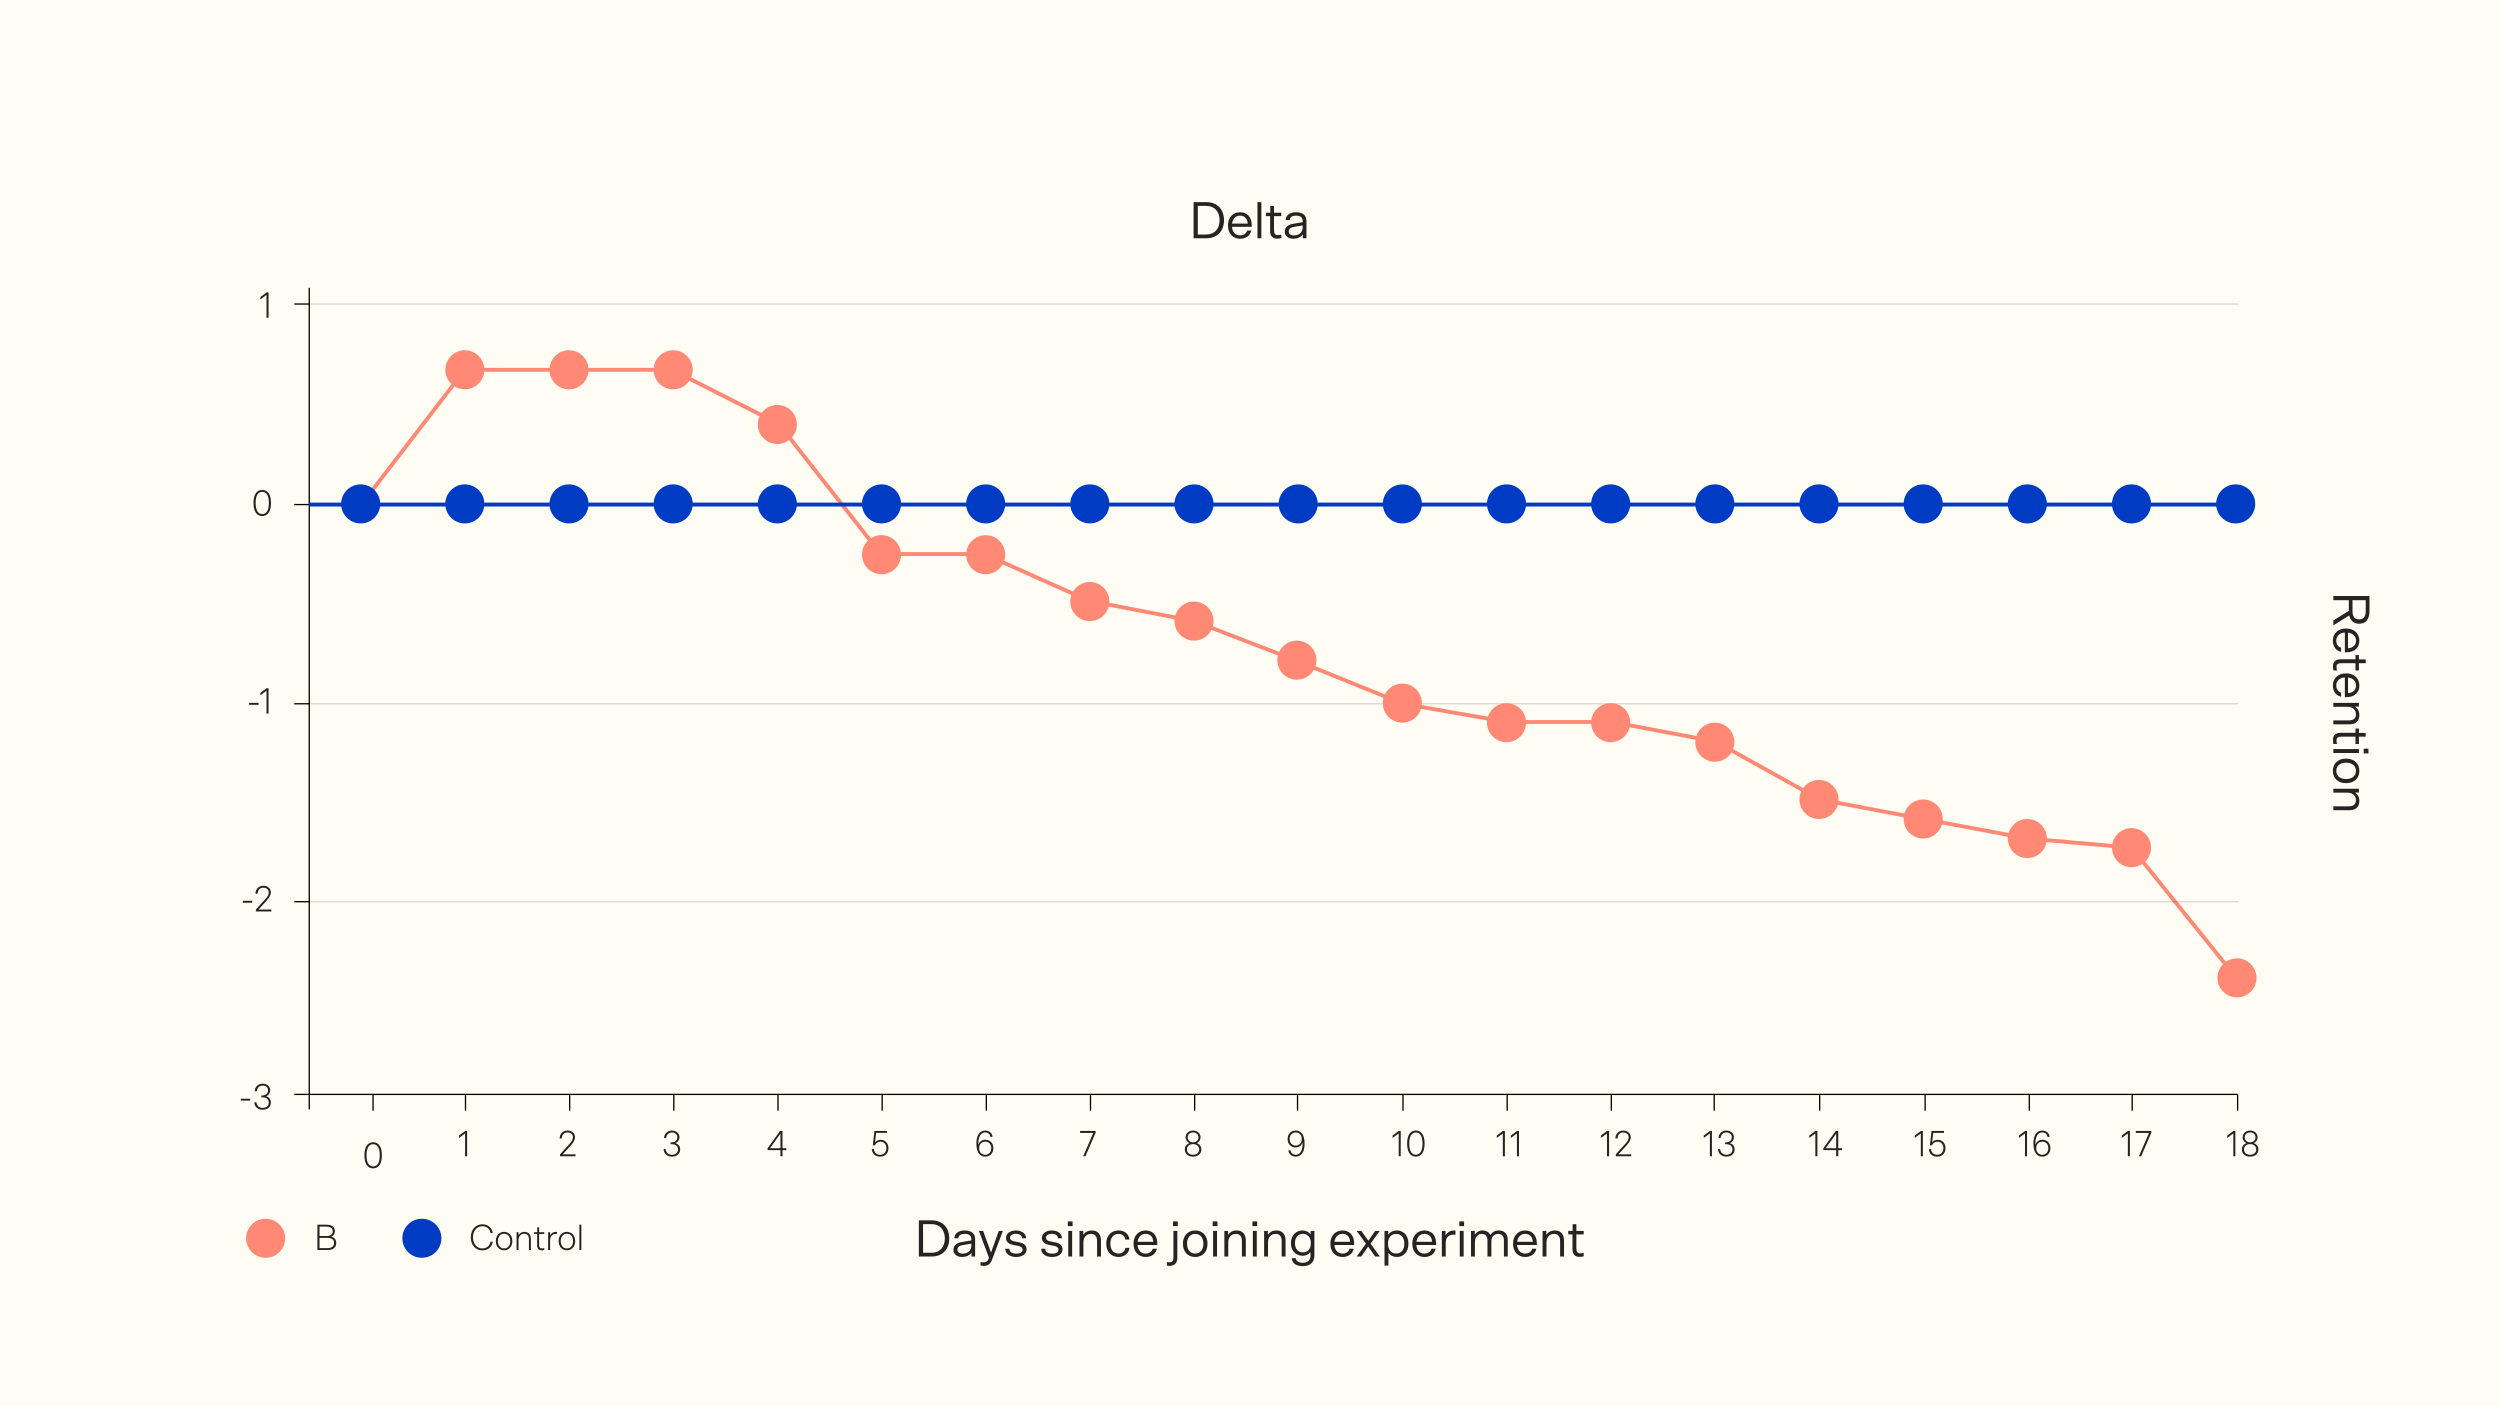 <svg xmlns="http://www.w3.org/2000/svg" fill="none" viewBox="0 0 1920 1080" height="1080" width="1920">
<rect fill="#FFFCF3" height="1080" width="1920"></rect>
<path stroke-width="3" stroke="#FF8975" d="M277.5 387.5L357 284H436.5H516L598 325.5L676.5 425.5H756L836.5 461.5L917 477L996 507.5L1077.5 540.5L1157.5 554.5H1238L1317.5 569.5L1397.5 614L1477 629L1557.5 644L1637 651L1718 751.5"></path>
<path stroke="black" d="M226 840.502L1718.5 840.5"></path>
<path fill="#252422" d="M206.244 244H204.676V226.472L200 229.944V228.096L204.732 224.568H206.244V244Z"></path>
<path fill="#252422" d="M243.768 960V940.568H251.076C254.744 940.568 257.18 942.248 257.18 945.636C257.18 947.484 256.06 949.136 254.436 949.78C256.424 950.2 258.244 951.936 258.244 954.596C258.244 957.872 256.004 960 251.804 960H243.768ZM255.528 945.636C255.528 943.172 253.652 942.052 251.076 942.052H245.392V949.248H251.076C253.652 949.248 255.528 948.1 255.528 945.636ZM256.564 954.596C256.564 951.88 254.548 950.704 251.776 950.704H245.392V958.544H251.748C254.548 958.544 256.564 957.312 256.564 954.596Z"></path>
<path fill="#252422" d="M363.248 950.284C363.248 955.576 366.44 958.824 370.528 958.824C373.552 958.824 376.156 956.892 376.8 953.588H378.508C377.864 957.48 374.868 960.308 370.528 960.308C365.32 960.308 361.568 956.304 361.568 950.284C361.568 944.264 365.32 940.26 370.528 940.26C374.868 940.26 377.864 943.088 378.508 946.98H376.8C376.156 943.676 373.552 941.744 370.528 941.744C366.44 941.744 363.248 944.992 363.248 950.284ZM387.128 960.224C383.46 960.224 380.8 957.48 380.8 953.168C380.8 948.828 383.46 946.084 387.128 946.084C390.796 946.084 393.484 948.828 393.484 953.168C393.484 957.48 390.796 960.224 387.128 960.224ZM387.128 958.796C390.18 958.796 391.86 956.416 391.86 953.168C391.86 949.892 390.18 947.512 387.128 947.512C384.104 947.512 382.396 949.892 382.396 953.168C382.396 956.416 384.104 958.796 387.128 958.796ZM398.233 960H396.721V946.308H398.205V948.66C399.101 947.064 400.669 946.084 402.741 946.084C405.709 946.084 407.725 947.988 407.725 951.628V960H406.213V951.796C406.213 948.716 404.701 947.484 402.545 947.484C399.969 947.484 398.233 949.724 398.233 952.076V960ZM410.174 947.68V946.308H412.582V942.612H414.038V946.308H418.014V947.68H414.038V956.164C414.038 957.9 414.682 958.796 416.194 958.796C416.782 958.796 417.454 958.74 418.014 958.572V959.972C417.37 960.14 416.614 960.224 415.97 960.224C413.842 960.224 412.526 958.936 412.526 956.416V947.68H410.174ZM427.773 946.14V947.708C427.325 947.652 426.961 947.652 426.625 947.652C424.525 947.652 422.481 949.556 422.481 952.3V960H420.969V946.308H422.453V948.968C423.265 946.924 425.253 946.084 426.793 946.084C427.073 946.084 427.325 946.084 427.773 946.14ZM435.378 960.224C431.71 960.224 429.05 957.48 429.05 953.168C429.05 948.828 431.71 946.084 435.378 946.084C439.046 946.084 441.734 948.828 441.734 953.168C441.734 957.48 439.046 960.224 435.378 960.224ZM435.378 958.796C438.43 958.796 440.11 956.416 440.11 953.168C440.11 949.892 438.43 947.512 435.378 947.512C432.354 947.512 430.646 949.892 430.646 953.168C430.646 956.416 432.354 958.796 435.378 958.796ZM444.972 940.568H446.484V960H444.972V940.568Z"></path>
<path fill="#252422" d="M201.396 396.308C197.364 396.308 194.676 393.06 194.676 386.284C194.676 379.508 197.364 376.26 201.396 376.26C205.456 376.26 208.116 379.508 208.116 386.284C208.116 393.06 205.456 396.308 201.396 396.308ZM201.396 394.824C204.588 394.824 206.492 391.968 206.492 386.284C206.492 380.6 204.588 377.744 201.396 377.744C198.232 377.744 196.328 380.6 196.328 386.284C196.328 391.968 198.232 394.824 201.396 394.824Z"></path>
<path fill="#252422" d="M191.326 541.28V539.824H198.578V541.28H191.326ZM206.244 548H204.676V530.472L200 533.944V532.096L204.732 528.568H206.244V548Z"></path>
<path fill="#252422" d="M186.486 693.28V691.824H193.738V693.28H186.486ZM196.515 700V698.488L203.739 690.536C205.139 688.996 206.399 687.4 206.399 685.412C206.399 683.2 204.663 681.744 202.283 681.744C199.763 681.744 197.831 683.424 197.831 686.364H196.179C196.235 682.64 198.755 680.26 202.283 680.26C205.867 680.26 208.023 682.668 208.023 685.44C208.023 687.68 206.371 689.892 204.775 691.656L198.559 698.516H208.387V700H196.515Z"></path>
<path fill="#252422" d="M184.928 845.28V843.824H192.18V845.28H184.928ZM201.74 852.308C198.072 852.308 195.468 850.096 195.3 846.54H196.952C197.064 849.032 198.856 850.852 201.74 850.852C204.54 850.852 206.416 849.172 206.416 846.792C206.416 844.244 204.68 842.732 201.32 842.732H200.704V841.332H201.236C204.624 841.332 205.884 839.316 205.884 837.384C205.884 835.2 204.12 833.716 201.768 833.716C199.22 833.716 197.428 835.424 197.316 838.028H195.664C195.832 834.668 198.212 832.26 201.768 832.26C205.296 832.26 207.508 834.668 207.508 837.384C207.508 839.456 206.192 841.276 204.4 841.976C206.248 842.424 208.04 843.964 208.04 846.792C208.04 849.984 205.492 852.308 201.74 852.308Z"></path>
<path fill="#252422" d="M940.04 169.12C940.04 177.32 935 183 926.52 183H916.68V155.24H926.52C935 155.24 940.04 160.96 940.04 169.12ZM936.64 169.12C936.64 162.64 932.88 158.12 926.4 158.12H919.92V180.12H926.4C932.88 180.12 936.64 175.6 936.64 169.12ZM943.062 173.16C943.062 166.96 946.942 163 952.382 163C957.502 163 961.342 166.36 961.342 173.04C961.342 173.24 961.342 173.72 961.302 174.16H946.182C946.342 177.6 948.462 180.76 952.262 180.76C954.902 180.76 957.102 179.56 957.822 177.04H960.982C960.102 181.28 956.542 183.36 952.342 183.36C947.062 183.36 943.062 179.6 943.062 173.16ZM946.222 171.72H958.222C958.062 167.72 955.622 165.6 952.422 165.6C949.102 165.6 946.742 167.8 946.222 171.72ZM965.726 155.24H968.726V183H965.726V155.24ZM972.215 166V163.36H975.575V158.16H978.455V163.36H984.055V166H978.455V176.88C978.455 179.24 979.215 180.56 981.175 180.56C982.095 180.56 983.095 180.44 984.055 180.2V182.92C982.895 183.16 981.775 183.28 980.695 183.28C977.415 183.28 975.455 181.24 975.455 177.48V166H972.215ZM1003.35 183H1000.55V179.96C998.907 182.44 996.027 183.36 993.267 183.36C989.787 183.36 986.667 181.52 986.667 177.8C986.667 174.24 989.547 172.52 992.947 171.92L1000.43 170.64V169.6C1000.43 166.68 998.267 165.6 995.307 165.6C992.427 165.6 990.587 166.72 990.467 169H987.347C987.507 164.76 991.387 163 995.307 163C999.947 163 1003.35 164.92 1003.35 169.6V183ZM993.667 180.8C997.107 180.8 1000.43 178.96 1000.43 174.64V173.12L993.627 174.28C990.947 174.76 989.747 175.92 989.747 177.84C989.747 179.64 991.147 180.8 993.667 180.8Z"></path>
<path fill="#252422" d="M729.04 951.12C729.04 959.32 724 965 715.52 965H705.68V937.24H715.52C724 937.24 729.04 942.96 729.04 951.12ZM725.64 951.12C725.64 944.64 721.88 940.12 715.4 940.12H708.92V962.12H715.4C721.88 962.12 725.64 957.6 725.64 951.12ZM748.902 965H746.102V961.96C744.462 964.44 741.582 965.36 738.822 965.36C735.342 965.36 732.222 963.52 732.222 959.8C732.222 956.24 735.102 954.52 738.502 953.92L745.982 952.64V951.6C745.982 948.68 743.822 947.6 740.862 947.6C737.982 947.6 736.142 948.72 736.022 951H732.902C733.062 946.76 736.942 945 740.862 945C745.502 945 748.902 946.92 748.902 951.6V965ZM739.222 962.8C742.662 962.8 745.982 960.96 745.982 956.64V955.12L739.182 956.28C736.502 956.76 735.302 957.92 735.302 959.84C735.302 961.64 736.702 962.8 739.222 962.8ZM761.9 967.44C760.62 970.8 758.74 972.2 755.5 972.2C754.62 972.2 753.7 972.12 753.06 972V969.24C753.78 969.4 754.58 969.48 755.34 969.48C757.54 969.48 758.66 968.56 759.3 966.6L759.54 965.96L751.82 945.36H755.06L761.06 962L767.06 945.36H770.22L761.9 967.44ZM772.618 950.72C772.618 947.24 775.858 945 780.258 945C784.178 945 787.938 946.92 788.058 951H784.938C784.818 948.72 782.938 947.56 780.258 947.56C777.458 947.56 775.698 948.84 775.698 950.6C775.698 952.04 776.818 952.92 778.938 953.36L782.978 954.16C786.578 954.88 788.418 956.6 788.418 959.52C788.418 962.92 785.378 965.36 780.378 965.36C775.418 965.36 772.058 962.88 772.018 959.04H775.138C775.298 961.32 777.058 962.8 780.458 962.8C784.018 962.8 785.338 961.44 785.338 959.64C785.338 958.2 784.218 957.32 782.098 956.88L778.058 956.08C774.458 955.36 772.618 953.64 772.618 950.72ZM800.188 950.72C800.188 947.24 803.428 945 807.828 945C811.748 945 815.508 946.92 815.628 951H812.508C812.388 948.72 810.508 947.56 807.828 947.56C805.028 947.56 803.268 948.84 803.268 950.6C803.268 952.04 804.388 952.92 806.508 953.36L810.548 954.16C814.148 954.88 815.988 956.6 815.988 959.52C815.988 962.92 812.948 965.36 807.948 965.36C802.988 965.36 799.628 962.88 799.588 959.04H802.708C802.868 961.32 804.628 962.8 808.028 962.8C811.588 962.8 812.908 961.44 812.908 959.64C812.908 958.2 811.788 957.32 809.668 956.88L805.628 956.08C802.028 955.36 800.188 953.64 800.188 950.72ZM820.414 945.36H823.414V965H820.414V945.36ZM820.094 941.68V938.04H823.734V941.68H820.094ZM832.062 965H829.062V945.36H831.942V948.32C833.382 946.2 835.502 945 838.582 945C843.022 945 845.542 947.92 845.542 952.64V965H842.542V953.28C842.542 949.12 840.662 947.64 837.822 947.64C834.142 947.64 832.062 950.56 832.062 954V965ZM852.753 955.16C852.753 959.52 854.953 962.72 859.033 962.72C861.673 962.72 863.953 961.2 864.313 958.36H867.433C866.953 962.64 863.673 965.36 859.033 965.36C853.513 965.36 849.593 961.48 849.593 955.16C849.593 948.84 853.513 945 859.033 945C863.673 945 866.953 947.72 867.433 952H864.313C863.953 949.16 861.673 947.64 859.033 947.64C854.953 947.64 852.753 950.8 852.753 955.16ZM870.546 955.16C870.546 948.96 874.426 945 879.866 945C884.986 945 888.826 948.36 888.826 955.04C888.826 955.24 888.826 955.72 888.786 956.16H873.666C873.826 959.6 875.946 962.76 879.746 962.76C882.386 962.76 884.586 961.56 885.306 959.04H888.466C887.586 963.28 884.026 965.36 879.826 965.36C874.546 965.36 870.546 961.6 870.546 955.16ZM873.706 953.72H885.706C885.546 949.72 883.106 947.6 879.906 947.6C876.586 947.6 874.226 949.8 873.706 953.72ZM896.235 972.04V969.32C896.755 969.4 897.475 969.48 898.075 969.48C900.115 969.48 901.195 968.4 901.195 965.88V945.36H904.195V965.96C904.195 970.12 901.835 972.2 898.155 972.2C897.755 972.2 896.955 972.16 896.235 972.04ZM900.875 941.68V938.04H904.515V941.68H900.875ZM917.923 965.36C912.403 965.36 908.483 961.52 908.483 955.2C908.483 948.88 912.403 945 917.923 945C923.443 945 927.363 948.88 927.363 955.2C927.363 961.52 923.443 965.36 917.923 965.36ZM917.923 962.72C922.003 962.72 924.203 959.56 924.203 955.2C924.203 950.84 922.003 947.64 917.923 947.64C913.843 947.64 911.643 950.84 911.643 955.2C911.643 959.56 913.843 962.72 917.923 962.72ZM931.656 945.36H934.656V965H931.656V945.36ZM931.336 941.68V938.04H934.976V941.68H931.336ZM943.304 965H940.304V945.36H943.184V948.32C944.624 946.2 946.744 945 949.824 945C954.264 945 956.784 947.92 956.784 952.64V965H953.784V953.28C953.784 949.12 951.904 947.64 949.064 947.64C945.384 947.64 943.304 950.56 943.304 954V965ZM962.195 945.36H965.195V965H962.195V945.36ZM961.875 941.68V938.04H965.515V941.68H961.875ZM973.843 965H970.843V945.36H973.723V948.32C975.163 946.2 977.283 945 980.363 945C984.803 945 987.323 947.92 987.323 952.64V965H984.323V953.28C984.323 949.12 982.443 947.64 979.603 947.64C975.923 947.64 973.843 950.56 973.843 954V965ZM1009.45 945.36V964.36C1009.45 969.68 1005.89 972.4 1000.57 972.4C995.094 972.4 992.134 969.76 992.054 966.28H995.174C995.374 968.72 997.534 969.8 1000.49 969.8C1003.77 969.8 1006.45 968.4 1006.45 964.36V961.64C1004.93 963.48 1002.81 964.44 1000.33 964.44C995.814 964.44 991.414 961.12 991.414 954.8C991.414 948.4 995.654 945 1000.21 945C1002.85 945 1005.09 946.04 1006.57 948.04V945.36H1009.45ZM994.534 954.72C994.534 958.88 996.654 961.84 1000.61 961.84C1004.61 961.84 1006.73 958.88 1006.73 954.72C1006.73 950.6 1004.61 947.6 1000.61 947.6C996.654 947.6 994.534 950.6 994.534 954.72ZM1021.72 955.16C1021.72 948.96 1025.6 945 1031.04 945C1036.16 945 1040 948.36 1040 955.04C1040 955.24 1040 955.72 1039.96 956.16H1024.84C1025 959.6 1027.12 962.76 1030.92 962.76C1033.56 962.76 1035.76 961.56 1036.48 959.04H1039.64C1038.76 963.28 1035.2 965.36 1031 965.36C1025.72 965.36 1021.72 961.6 1021.72 955.16ZM1024.88 953.72H1036.88C1036.72 949.72 1034.28 947.6 1031.08 947.6C1027.76 947.6 1025.4 949.8 1024.88 953.72ZM1045.47 965H1041.95L1049.03 955.12L1041.91 945.36H1045.51L1050.91 952.88L1056.11 945.36H1059.63L1052.59 955.12L1059.75 965H1056.15L1050.75 957.4L1045.47 965ZM1072.9 965.36C1070.22 965.36 1067.9 964.4 1066.3 962.16V972H1063.3V945.36H1066.18V948.24C1067.66 946.04 1070.06 945 1072.98 945C1077.58 945 1081.7 948.6 1081.7 955.16C1081.7 961.72 1077.66 965.36 1072.9 965.36ZM1072.26 962.72C1076.34 962.72 1078.54 959.52 1078.54 955.16C1078.54 950.8 1076.34 947.64 1072.26 947.64C1068.18 947.64 1065.98 950.8 1065.98 955.16C1065.98 959.52 1068.18 962.72 1072.26 962.72ZM1084.66 955.16C1084.66 948.96 1088.54 945 1093.98 945C1099.1 945 1102.94 948.36 1102.94 955.04C1102.94 955.24 1102.94 955.72 1102.9 956.16H1087.78C1087.94 959.6 1090.06 962.76 1093.86 962.76C1096.5 962.76 1098.7 961.56 1099.42 959.04H1102.58C1101.7 963.28 1098.14 965.36 1093.94 965.36C1088.66 965.36 1084.66 961.6 1084.66 955.16ZM1087.82 953.72H1099.82C1099.66 949.72 1097.22 947.6 1094.02 947.6C1090.7 947.6 1088.34 949.8 1087.82 953.72ZM1117.8 945.08V948.24C1117.08 948.2 1116.48 948.2 1115.96 948.2C1112.88 948.2 1110.32 950.36 1110.32 954.16V965H1107.32V945.36H1110.2V948.96C1111.48 946.2 1114.08 945.04 1116.4 945.04C1116.76 945.04 1117.12 945.04 1117.8 945.08ZM1121.09 945.36H1124.09V965H1121.09V945.36ZM1120.77 941.68V938.04H1124.41V941.68H1120.77ZM1157.97 952.6V965H1155.01V952.72C1155.01 949.24 1153.41 947.64 1150.45 947.64C1147.93 947.64 1145.37 949.56 1145.37 953.32V965H1142.37V953C1142.37 949.24 1140.85 947.64 1137.81 947.64C1135.09 947.64 1132.73 950 1132.73 954V965H1129.73V945.36H1132.61V948.28C1133.73 946.52 1135.65 945 1138.57 945C1141.45 945 1143.49 946.24 1144.57 948.48C1146.01 946.36 1148.01 945 1151.17 945C1155.05 945 1157.97 947.28 1157.97 952.6ZM1162.02 955.16C1162.02 948.96 1165.9 945 1171.34 945C1176.46 945 1180.3 948.36 1180.3 955.04C1180.3 955.24 1180.3 955.72 1180.26 956.16H1165.14C1165.3 959.6 1167.42 962.76 1171.22 962.76C1173.86 962.76 1176.06 961.56 1176.78 959.04H1179.94C1179.06 963.28 1175.5 965.36 1171.3 965.36C1166.02 965.36 1162.02 961.6 1162.02 955.16ZM1165.18 953.72H1177.18C1177.02 949.72 1174.58 947.6 1171.38 947.6C1168.06 947.6 1165.7 949.8 1165.18 953.72ZM1187.69 965H1184.69V945.36H1187.57V948.32C1189.01 946.2 1191.13 945 1194.21 945C1198.65 945 1201.17 947.92 1201.17 952.64V965H1198.17V953.28C1198.17 949.12 1196.29 947.64 1193.45 947.64C1189.77 947.64 1187.69 950.56 1187.69 954V965ZM1204.42 948V945.36H1207.78V940.16H1210.66V945.36H1216.26V948H1210.66V958.88C1210.66 961.24 1211.42 962.56 1213.38 962.56C1214.3 962.56 1215.3 962.44 1216.26 962.2V964.92C1215.1 965.16 1213.98 965.28 1212.9 965.28C1209.62 965.28 1207.66 963.24 1207.66 959.48V948H1204.42Z"></path>
<path fill="#252422" d="M1792 457.72L1819.76 457.72L1819.76 469.4C1819.76 475.44 1816.96 479.04 1811.8 479.04C1807.6 479.04 1805.16 476.6 1804.24 472.68L1792 480.28L1792 476.52L1803.88 469.16L1803.88 460.96L1792 460.96L1792 457.72ZM1806.72 460.96L1806.72 469.28C1806.72 473.24 1808.12 475.68 1811.8 475.68C1815.48 475.68 1816.88 473.24 1816.88 469.28L1816.88 460.96L1806.72 460.96ZM1801.84 482.694C1808.04 482.694 1812 486.574 1812 492.014C1812 497.134 1808.64 500.974 1801.96 500.974C1801.76 500.974 1801.28 500.974 1800.84 500.934L1800.84 485.814C1797.4 485.974 1794.24 488.094 1794.24 491.894C1794.24 494.534 1795.44 496.734 1797.96 497.454L1797.96 500.614C1793.72 499.734 1791.64 496.174 1791.64 491.974C1791.64 486.694 1795.4 482.694 1801.84 482.694ZM1803.28 485.854L1803.28 497.854C1807.28 497.694 1809.4 495.254 1809.4 492.054C1809.4 488.734 1807.2 486.374 1803.28 485.854ZM1809 503.082L1811.64 503.082L1811.64 506.442L1816.84 506.442L1816.84 509.322L1811.64 509.322L1811.64 514.922L1809 514.922L1809 509.322L1798.12 509.322C1795.76 509.322 1794.44 510.082 1794.44 512.042C1794.44 512.962 1794.56 513.962 1794.8 514.922L1792.08 514.922C1791.84 513.762 1791.72 512.642 1791.72 511.562C1791.72 508.282 1793.76 506.322 1797.52 506.322L1809 506.322L1809 503.082ZM1801.84 517.14C1808.04 517.14 1812 521.02 1812 526.46C1812 531.58 1808.64 535.42 1801.96 535.42C1801.76 535.42 1801.28 535.42 1800.84 535.38L1800.84 520.26C1797.4 520.42 1794.24 522.54 1794.24 526.34C1794.24 528.98 1795.44 531.18 1797.96 531.9L1797.96 535.06C1793.72 534.18 1791.64 530.62 1791.64 526.42C1791.64 521.14 1795.4 517.14 1801.84 517.14ZM1803.28 520.3L1803.28 532.3C1807.28 532.14 1809.4 529.7 1809.4 526.5C1809.4 523.18 1807.2 520.82 1803.28 520.3ZM1792 542.804L1792 539.804L1811.64 539.804L1811.64 542.684L1808.68 542.684C1810.8 544.124 1812 546.244 1812 549.324C1812 553.764 1809.08 556.284 1804.36 556.284L1792 556.284L1792 553.284L1803.72 553.284C1807.88 553.284 1809.36 551.404 1809.36 548.564C1809.36 544.884 1806.44 542.804 1803 542.804L1792 542.804ZM1809 559.535L1811.64 559.535L1811.64 562.895L1816.84 562.895L1816.84 565.775L1811.64 565.775L1811.64 571.375L1809 571.375L1809 565.775L1798.12 565.775C1795.76 565.775 1794.44 566.535 1794.44 568.495C1794.44 569.415 1794.56 570.415 1794.8 571.375L1792.08 571.375C1791.84 570.215 1791.72 569.095 1791.72 568.015C1791.72 564.735 1793.76 562.775 1797.52 562.775L1809 562.775L1809 559.535ZM1811.64 575.304L1811.64 578.304L1792 578.304L1792 575.304L1811.64 575.304ZM1815.32 574.984L1818.96 574.984L1818.96 578.624L1815.32 578.624L1815.32 574.984ZM1791.64 592.033C1791.64 586.513 1795.48 582.593 1801.8 582.593C1808.12 582.593 1812 586.513 1812 592.033C1812 597.553 1808.12 601.473 1801.8 601.473C1795.48 601.473 1791.64 597.553 1791.64 592.033ZM1794.28 592.033C1794.28 596.113 1797.44 598.313 1801.8 598.313C1806.16 598.313 1809.36 596.113 1809.36 592.033C1809.36 587.953 1806.16 585.753 1801.8 585.753C1797.44 585.753 1794.28 587.953 1794.28 592.033ZM1792 608.765L1792 605.765L1811.64 605.765L1811.64 608.645L1808.68 608.645C1810.8 610.085 1812 612.205 1812 615.285C1812 619.725 1809.08 622.245 1804.36 622.245L1792 622.245L1792 619.245L1803.72 619.245C1807.88 619.245 1809.36 617.365 1809.36 614.525C1809.36 610.845 1806.44 608.765 1803 608.765L1792 608.765Z"></path>
<line stroke="black" y2="852" x2="237.5" y1="221" x1="237.5"></line>
<line stroke="black" y2="692.5" x2="226" y1="692.5" x1="238"></line>
<line stroke="black" transform="matrix(-1 -7.08109e-10 1.07931e-05 -1 1719 692)" y2="-0.5" x2="1481.51" y1="-0.5" opacity="0.15"></line>
<line stroke="black" y2="540.5" x2="226" y1="540.5" x1="238"></line>
<line stroke="black" transform="matrix(-1 -7.08109e-10 1.07931e-05 -1 1719 540)" y2="-0.5" x2="1481.51" y1="-0.5" opacity="0.15"></line>
<line stroke="black" y2="387.5" x2="226" y1="387.5" x1="238"></line>
<path stroke-width="3" stroke="#003BC3" d="M1718.5 387.5L237.492 387.5"></path>
<line stroke="black" y2="233.5" x2="226" y1="233.5" x1="238"></line>
<line stroke="black" transform="matrix(-1 -7.08109e-10 1.07931e-05 -1 1719 233)" y2="-0.5" x2="1481.51" y1="-0.5" opacity="0.15"></line>
<circle fill="#003BC3" r="15" cy="387" cx="277"></circle>
<circle fill="#003BC3" r="15" cy="387" cx="1077"></circle>
<circle fill="#003BC3" r="15" cy="387" cx="917"></circle>
<circle fill="#003BC3" r="15" cy="387" cx="1717"></circle>
<circle fill="#003BC3" r="15" cy="387" cx="597"></circle>
<circle fill="#003BC3" r="15" cy="387" cx="1397"></circle>
<circle fill="#003BC3" r="15" cy="387" cx="357"></circle>
<circle fill="#FF8975" r="15" cy="284" cx="357"></circle>
<circle fill="#FF8975" r="15" cy="284" cx="437"></circle>
<circle fill="#FF8975" r="15" cy="951" cx="204"></circle>
<circle fill="#FF8975" r="15" cy="284" cx="517"></circle>
<circle fill="#FF8975" r="15" cy="326" cx="597"></circle>
<circle fill="#FF8975" r="15" cy="426" cx="677"></circle>
<circle fill="#FF8975" r="15" cy="426" cx="757"></circle>
<circle fill="#FF8975" r="15" cy="462" cx="837"></circle>
<circle fill="#FF8975" r="15" cy="477" cx="917"></circle>
<circle fill="#FF8975" r="15" cy="507" cx="996"></circle>
<circle fill="#FF8975" r="15" cy="540" cx="1077"></circle>
<circle fill="#FF8975" r="15" cy="555" cx="1157"></circle>
<circle fill="#FF8975" r="15" cy="555" cx="1237"></circle>
<circle fill="#FF8975" r="15" cy="570" cx="1317"></circle>
<circle fill="#FF8975" r="15" cy="614" cx="1397"></circle>
<circle fill="#FF8975" r="15" cy="629" cx="1477"></circle>
<circle fill="#FF8975" r="15" cy="644" cx="1557"></circle>
<circle fill="#FF8975" r="15" cy="651" cx="1637"></circle>
<circle fill="#FF8975" r="15" cy="751" cx="1718"></circle>
<circle fill="#003BC3" r="15" cy="387" cx="1157"></circle>
<circle fill="#003BC3" r="15" cy="387" cx="997"></circle>
<circle fill="#003BC3" r="15" cy="387" cx="677"></circle>
<circle fill="#003BC3" r="15" cy="387" cx="1477"></circle>
<circle fill="#003BC3" r="15" cy="387" cx="437"></circle>
<circle fill="#003BC3" r="15" cy="951" cx="324"></circle>
<circle fill="#003BC3" r="15" cy="387" cx="1237"></circle>
<circle fill="#003BC3" r="15" cy="387" cx="757"></circle>
<circle fill="#003BC3" r="15" cy="387" cx="1557"></circle>
<circle fill="#003BC3" r="15" cy="387" cx="517"></circle>
<circle fill="#003BC3" r="15" cy="387" cx="1317"></circle>
<circle fill="#003BC3" r="15" cy="387" cx="837"></circle>
<circle fill="#003BC3" r="15" cy="387" cx="1637"></circle>
<path fill="#252422" d="M430.128 888V886.488L437.352 878.536C438.752 876.996 440.012 875.4 440.012 873.412C440.012 871.2 438.276 869.744 435.896 869.744C433.376 869.744 431.444 871.424 431.444 874.364H429.792C429.848 870.64 432.368 868.26 435.896 868.26C439.48 868.26 441.636 870.668 441.636 873.44C441.636 875.68 439.984 877.892 438.388 879.656L432.172 886.516H442V888H430.128Z"></path>
<path fill="#252422" d="M516.064 888.308C512.396 888.308 509.792 886.096 509.624 882.54H511.276C511.388 885.032 513.18 886.852 516.064 886.852C518.864 886.852 520.74 885.172 520.74 882.792C520.74 880.244 519.004 878.732 515.644 878.732H515.028V877.332H515.56C518.948 877.332 520.208 875.316 520.208 873.384C520.208 871.2 518.444 869.716 516.092 869.716C513.544 869.716 511.752 871.424 511.64 874.028H509.988C510.156 870.668 512.536 868.26 516.092 868.26C519.62 868.26 521.832 870.668 521.832 873.384C521.832 875.456 520.516 877.276 518.724 877.976C520.572 878.424 522.364 879.964 522.364 882.792C522.364 885.984 519.816 888.308 516.064 888.308Z"></path>
<path fill="#252422" d="M600.964 888H599.368V883.296H589.512V881.84L599.06 868.568H600.964V881.84H603.876V883.296H600.964V888ZM599.368 881.84V870.64L591.332 881.84H599.368Z"></path>
<path fill="#252422" d="M675.924 888.308C672.312 888.308 669.764 886.124 669.568 882.54H671.22C671.36 885.004 673.096 886.852 675.924 886.852C678.92 886.852 680.74 884.808 680.74 881.784C680.74 878.872 678.892 876.8 676.204 876.8C674.104 876.8 672.62 877.976 671.92 879.628H670.324L671.584 868.568H681.188V870.052H672.9L672.06 877.276C672.872 876.212 674.468 875.344 676.344 875.344C679.76 875.344 682.336 878.06 682.336 881.784C682.336 885.564 679.928 888.308 675.924 888.308Z"></path>
<path fill="#252422" d="M756.652 888.308C752.928 888.308 749.848 885.648 749.848 878.2C749.848 871.2 752.816 868.26 756.624 868.26C759.9 868.26 762.112 870.444 762.28 873.104H760.628C760.46 871.256 758.948 869.716 756.596 869.716C754.02 869.716 751.444 871.676 751.36 878.228C751.36 878.592 751.416 879.096 751.416 879.264C752.116 876.632 754.272 875.316 756.792 875.316C760.292 875.316 762.896 877.864 762.896 881.784C762.896 885.76 760.236 888.308 756.652 888.308ZM756.624 886.852C759.452 886.852 761.3 884.836 761.3 881.784C761.3 878.76 759.424 876.8 756.708 876.8C753.908 876.8 752.004 878.844 752.004 881.784C752.004 884.864 753.88 886.852 756.624 886.852Z"></path>
<path fill="#252422" d="M829.484 870.08V868.568H841.412V869.968L833.6 888H831.864L839.648 870.08H829.484Z"></path>
<path fill="#252422" d="M916.288 888.308C912.424 888.308 909.932 886.012 909.932 882.792C909.932 880.468 911.36 878.648 913.46 877.948C911.64 877.136 910.52 875.316 910.52 873.496C910.52 870.612 912.844 868.26 916.288 868.26C919.704 868.26 922.028 870.612 922.028 873.496C922.028 875.316 920.908 877.136 919.116 877.948C921.188 878.648 922.644 880.468 922.644 882.792C922.644 886.012 920.124 888.308 916.288 888.308ZM916.288 886.852C919.228 886.852 920.992 885.06 920.992 882.764C920.992 880.468 919.228 878.676 916.288 878.676C913.32 878.676 911.556 880.468 911.556 882.764C911.556 885.06 913.32 886.852 916.288 886.852ZM916.288 877.304C918.808 877.304 920.432 875.596 920.432 873.468C920.432 871.368 918.808 869.716 916.288 869.716C913.74 869.716 912.144 871.368 912.144 873.468C912.144 875.596 913.74 877.304 916.288 877.304Z"></path>
<path fill="#252422" d="M995.12 868.26C998.844 868.26 1001.92 870.92 1001.92 878.368C1001.92 885.368 998.956 888.308 995.148 888.308C991.872 888.308 989.66 886.124 989.492 883.464H991.144C991.312 885.312 992.824 886.852 995.176 886.852C997.752 886.852 1000.33 884.892 1000.41 878.34C1000.41 877.976 1000.36 877.472 1000.36 877.304C999.656 879.936 997.5 881.252 994.98 881.252C991.48 881.252 988.876 878.704 988.876 874.784C988.876 870.808 991.536 868.26 995.12 868.26ZM995.148 869.716C992.32 869.716 990.472 871.732 990.472 874.784C990.472 877.808 992.348 879.768 995.064 879.768C997.864 879.768 999.768 877.724 999.768 874.784C999.768 871.704 997.892 869.716 995.148 869.716Z"></path>
<path fill="#252422" d="M1075.76 888H1074.19V870.472L1069.51 873.944V872.096L1074.24 868.568H1075.76V888ZM1087.38 888.308C1083.35 888.308 1080.66 885.06 1080.66 878.284C1080.66 871.508 1083.35 868.26 1087.38 868.26C1091.44 868.26 1094.1 871.508 1094.1 878.284C1094.1 885.06 1091.44 888.308 1087.38 888.308ZM1087.38 886.824C1090.57 886.824 1092.48 883.968 1092.48 878.284C1092.48 872.6 1090.57 869.744 1087.38 869.744C1084.22 869.744 1082.31 872.6 1082.31 878.284C1082.31 883.968 1084.22 886.824 1087.38 886.824Z"></path>
<path fill="#252422" d="M1155.76 888H1154.19V870.472L1149.51 873.944V872.096L1154.24 868.568H1155.76V888ZM1166.57 888H1165V870.472L1160.32 873.944V872.096L1165.06 868.568H1166.57V888Z"></path>
<path fill="#252422" d="M1235.76 888H1234.19V870.472L1229.51 873.944V872.096L1234.24 868.568H1235.76V888ZM1240.94 888V886.488L1248.16 878.536C1249.56 876.996 1250.82 875.4 1250.82 873.412C1250.82 871.2 1249.09 869.744 1246.71 869.744C1244.19 869.744 1242.26 871.424 1242.26 874.364H1240.6C1240.66 870.64 1243.18 868.26 1246.71 868.26C1250.29 868.26 1252.45 870.668 1252.45 873.44C1252.45 875.68 1250.8 877.892 1249.2 879.656L1242.98 886.516H1252.81V888H1240.94Z"></path>
<path fill="#252422" d="M1314.76 888H1313.19V870.472L1308.51 873.944V872.096L1313.24 868.568H1314.76V888ZM1325.88 888.308C1322.21 888.308 1319.6 886.096 1319.44 882.54H1321.09C1321.2 885.032 1322.99 886.852 1325.88 886.852C1328.68 886.852 1330.55 885.172 1330.55 882.792C1330.55 880.244 1328.82 878.732 1325.46 878.732H1324.84V877.332H1325.37C1328.76 877.332 1330.02 875.316 1330.02 873.384C1330.02 871.2 1328.26 869.716 1325.9 869.716C1323.36 869.716 1321.56 871.424 1321.45 874.028H1319.8C1319.97 870.668 1322.35 868.26 1325.9 868.26C1329.43 868.26 1331.64 870.668 1331.64 873.384C1331.64 875.456 1330.33 877.276 1328.54 877.976C1330.38 878.424 1332.18 879.964 1332.18 882.792C1332.18 885.984 1329.63 888.308 1325.88 888.308Z"></path>
<path fill="#252422" d="M1395.76 888H1394.19V870.472L1389.51 873.944V872.096L1394.24 868.568H1395.76V888ZM1411.78 888H1410.18V883.296H1400.32V881.84L1409.87 868.568H1411.78V881.84H1414.69V883.296H1411.78V888ZM1410.18 881.84V870.64L1402.14 881.84H1410.18Z"></path>
<path fill="#252422" d="M1476.76 888H1475.19V870.472L1470.51 873.944V872.096L1475.24 868.568H1476.76V888ZM1487.74 888.308C1484.12 888.308 1481.58 886.124 1481.38 882.54H1483.03C1483.17 885.004 1484.91 886.852 1487.74 886.852C1490.73 886.852 1492.55 884.808 1492.55 881.784C1492.55 878.872 1490.7 876.8 1488.02 876.8C1485.92 876.8 1484.43 877.976 1483.73 879.628H1482.14L1483.4 868.568H1493V870.052H1484.71L1483.87 877.276C1484.68 876.212 1486.28 875.344 1488.16 875.344C1491.57 875.344 1494.15 878.06 1494.15 881.784C1494.15 885.564 1491.74 888.308 1487.74 888.308Z"></path>
<path fill="#252422" d="M1556.76 888H1555.19V870.472L1550.51 873.944V872.096L1555.24 868.568H1556.76V888ZM1568.46 888.308C1564.74 888.308 1561.66 885.648 1561.66 878.2C1561.66 871.2 1564.63 868.26 1568.44 868.26C1571.71 868.26 1573.92 870.444 1574.09 873.104H1572.44C1572.27 871.256 1570.76 869.716 1568.41 869.716C1565.83 869.716 1563.26 871.676 1563.17 878.228C1563.17 878.592 1563.23 879.096 1563.23 879.264C1563.93 876.632 1566.08 875.316 1568.6 875.316C1572.1 875.316 1574.71 877.864 1574.71 881.784C1574.71 885.76 1572.05 888.308 1568.46 888.308ZM1568.44 886.852C1571.26 886.852 1573.11 884.836 1573.11 881.784C1573.11 878.76 1571.24 876.8 1568.52 876.8C1565.72 876.8 1563.82 878.844 1563.82 881.784C1563.82 884.864 1565.69 886.852 1568.44 886.852Z"></path>
<path fill="#252422" d="M1635.76 888H1634.19V870.472L1629.51 873.944V872.096L1634.24 868.568H1635.76V888ZM1640.3 870.08V868.568H1652.22V869.968L1644.41 888H1642.68L1650.46 870.08H1640.3Z"></path>
<path fill="#252422" d="M1716.76 888H1715.19V870.472L1710.51 873.944V872.096L1715.24 868.568H1716.76V888ZM1728.1 888.308C1724.24 888.308 1721.74 886.012 1721.74 882.792C1721.74 880.468 1723.17 878.648 1725.27 877.948C1723.45 877.136 1722.33 875.316 1722.33 873.496C1722.33 870.612 1724.66 868.26 1728.1 868.26C1731.52 868.26 1733.84 870.612 1733.84 873.496C1733.84 875.316 1732.72 877.136 1730.93 877.948C1733 878.648 1734.46 880.468 1734.46 882.792C1734.46 886.012 1731.94 888.308 1728.1 888.308ZM1728.1 886.852C1731.04 886.852 1732.8 885.06 1732.8 882.764C1732.8 880.468 1731.04 878.676 1728.1 878.676C1725.13 878.676 1723.37 880.468 1723.37 882.764C1723.37 885.06 1725.13 886.852 1728.1 886.852ZM1728.1 877.304C1730.62 877.304 1732.24 875.596 1732.24 873.468C1732.24 871.368 1730.62 869.716 1728.1 869.716C1725.55 869.716 1723.96 871.368 1723.96 873.468C1723.96 875.596 1725.55 877.304 1728.1 877.304Z"></path>
<path fill="#252422" d="M358.756 888H357.188V870.472L352.512 873.944V872.096L357.244 868.568H358.756V888Z"></path>
<path fill="#252422" d="M286.568 897.308C282.536 897.308 279.848 894.06 279.848 887.284C279.848 880.508 282.536 877.26 286.568 877.26C290.628 877.26 293.288 880.508 293.288 887.284C293.288 894.06 290.628 897.308 286.568 897.308ZM286.568 895.824C289.76 895.824 291.664 892.968 291.664 887.284C291.664 881.6 289.76 878.744 286.568 878.744C283.404 878.744 281.5 881.6 281.5 887.284C281.5 892.968 283.404 895.824 286.568 895.824Z"></path>
<line stroke="black" y2="853" x2="437.5" y1="841" x1="437.5"></line>
<line stroke="black" y2="853" x2="517.5" y1="841" x1="517.5"></line>
<line stroke="black" y2="853" x2="597.5" y1="841" x1="597.5"></line>
<line stroke="black" y2="853" x2="677.5" y1="841" x1="677.5"></line>
<line stroke="black" y2="853" x2="757.5" y1="841" x1="757.5"></line>
<line stroke="black" y2="853" x2="837.5" y1="841" x1="837.5"></line>
<line stroke="black" y2="853" x2="917.5" y1="841" x1="917.5"></line>
<line stroke="black" y2="853" x2="996.5" y1="841" x1="996.5"></line>
<line stroke="black" y2="853" x2="1077.5" y1="841" x1="1077.5"></line>
<line stroke="black" y2="853" x2="1157.5" y1="841" x1="1157.5"></line>
<line stroke="black" y2="853" x2="1237.5" y1="841" x1="1237.5"></line>
<line stroke="black" y2="853" x2="1316.5" y1="841" x1="1316.5"></line>
<line stroke="black" y2="853" x2="1397.5" y1="841" x1="1397.5"></line>
<line stroke="black" y2="853" x2="1478.5" y1="841" x1="1478.5"></line>
<line stroke="black" y2="853" x2="1558.5" y1="841" x1="1558.5"></line>
<line stroke="black" y2="853" x2="1637.5" y1="841" x1="1637.5"></line>
<path stroke="black" d="M1718.5 840.5V853"></path>
<line stroke="black" y2="853" x2="357.5" y1="841" x1="357.5"></line>
<line stroke="black" y2="853" x2="286.5" y1="841" x1="286.5"></line>
</svg>
